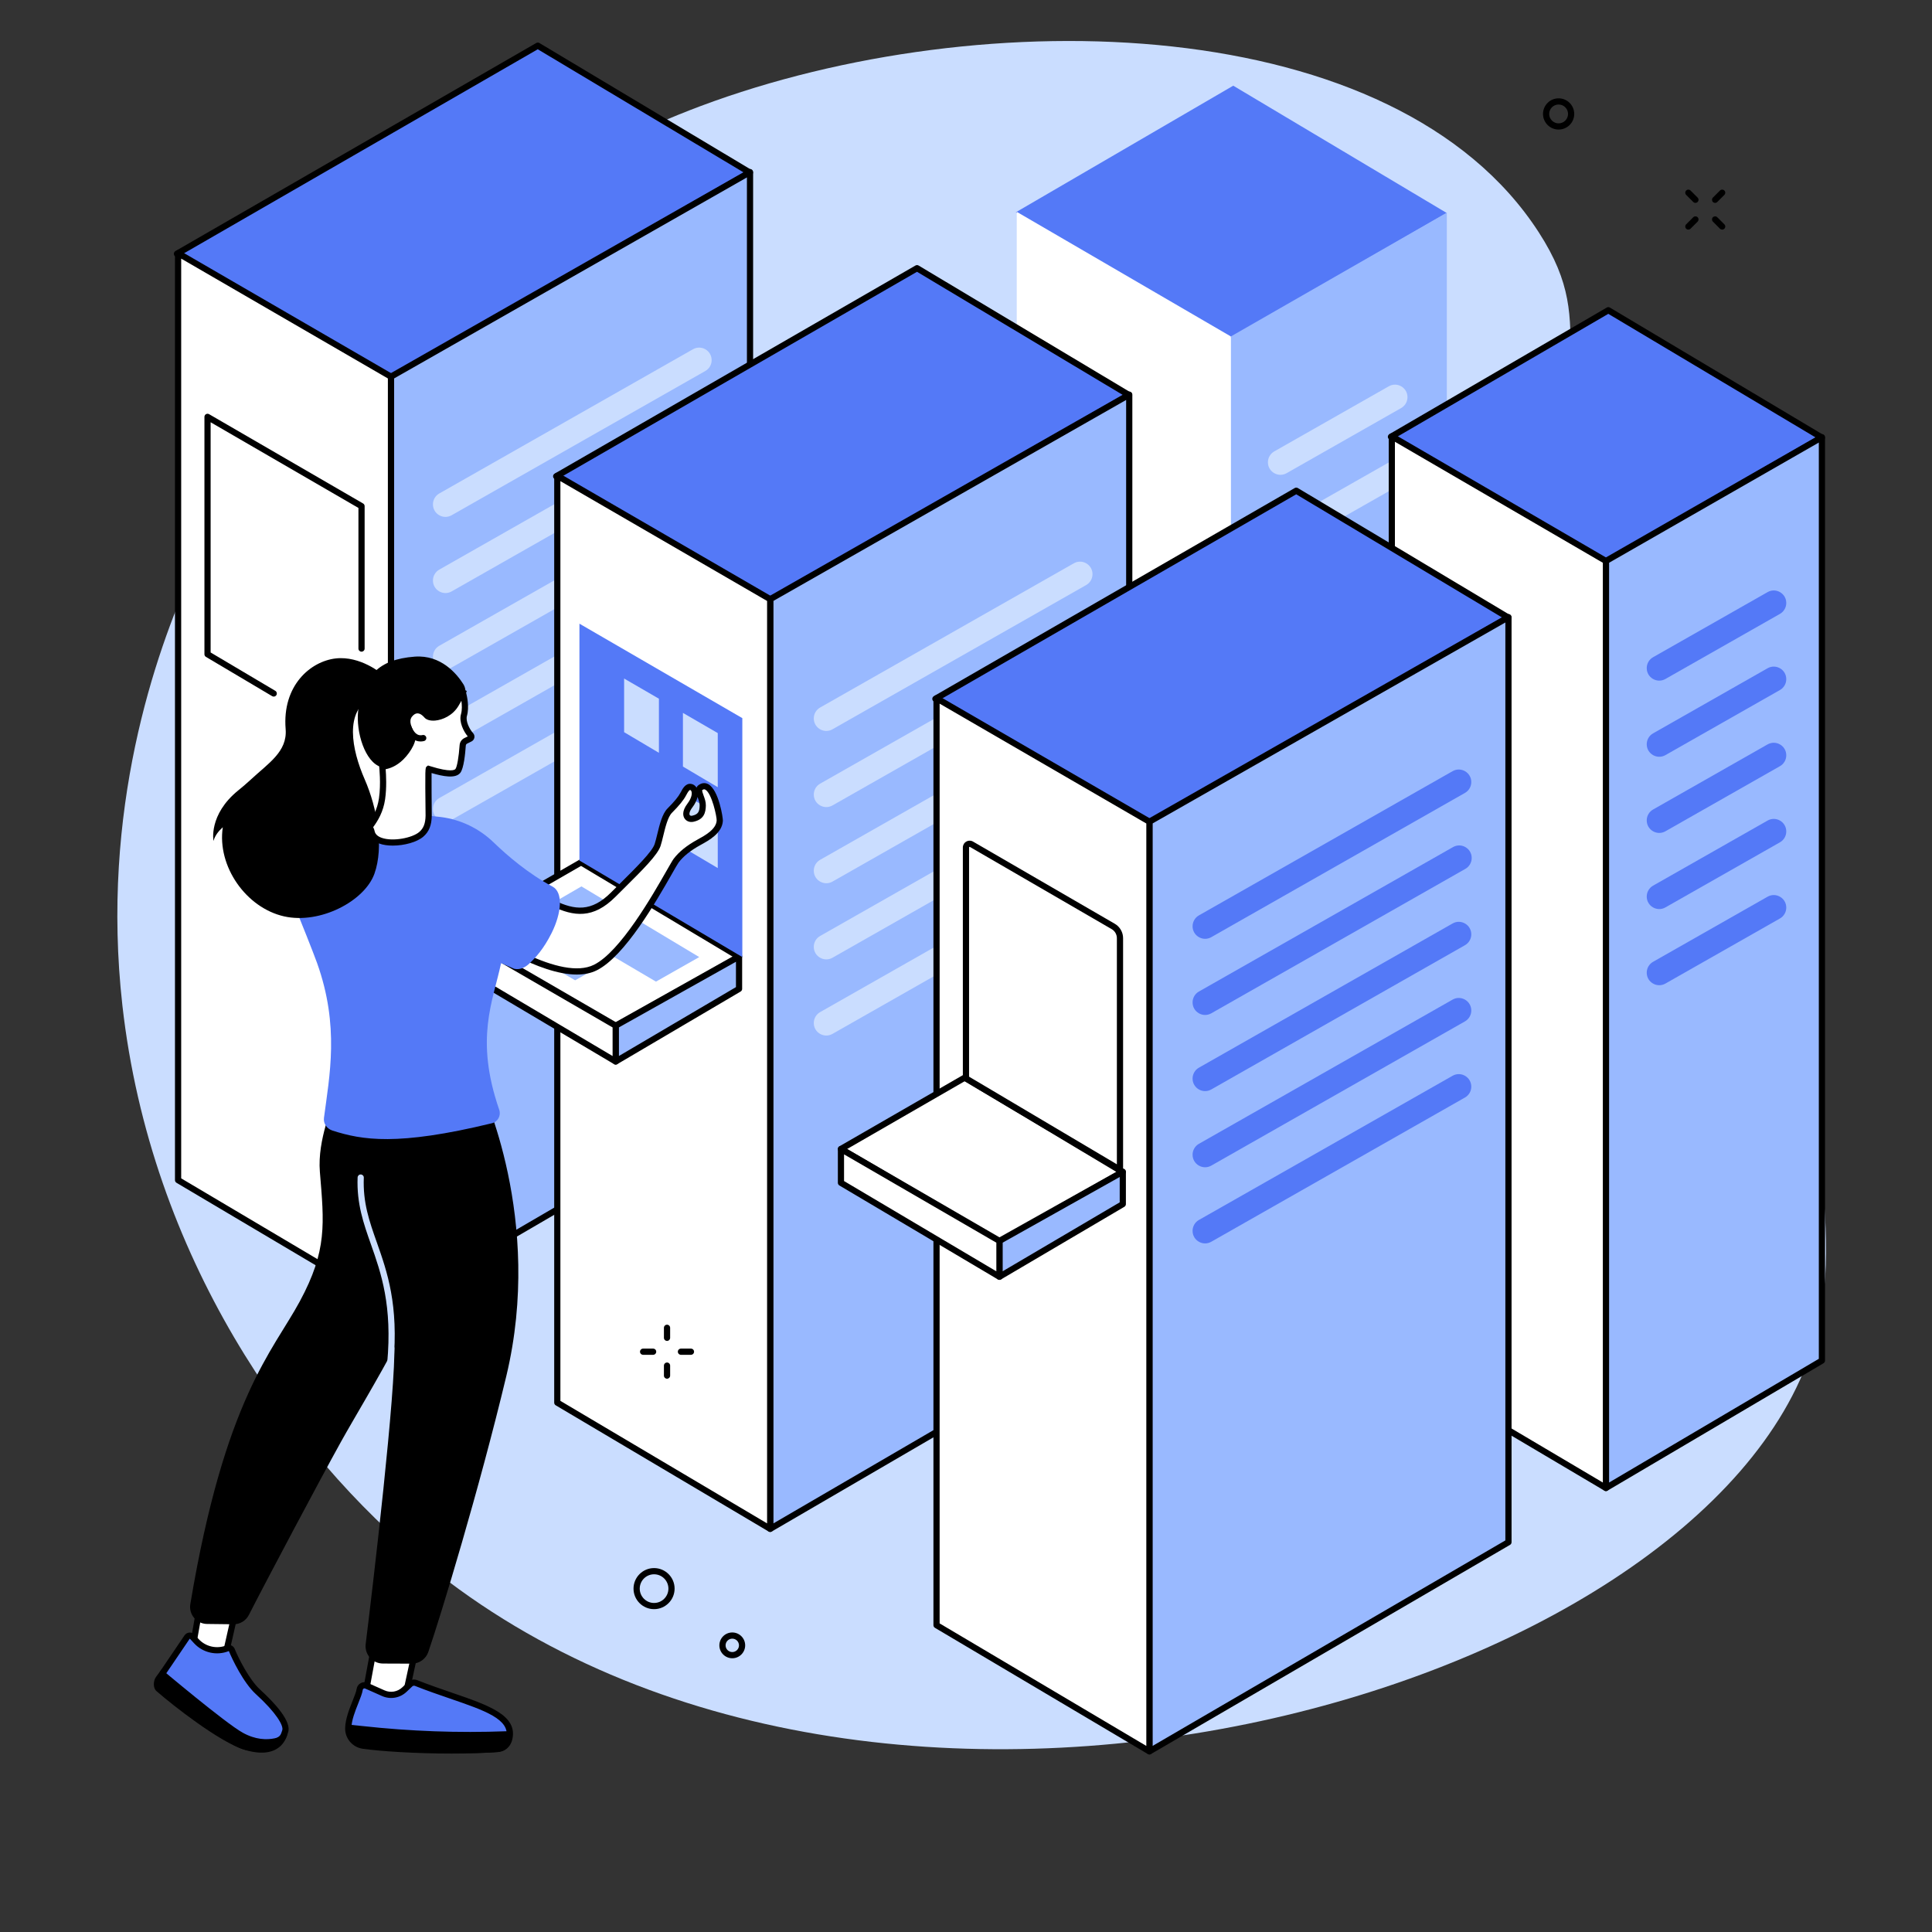 <svg xmlns="http://www.w3.org/2000/svg" xmlns:xlink="http://www.w3.org/1999/xlink" width="512" zoomAndPan="magnify" viewBox="0 0 384 384" height="512" preserveAspectRatio="xMidYMid meet"><rect x="0" y="0" width="384" height="384" fill="#333333" stroke="none"/><defs></defs><g id="121435046d"><path style=" stroke:none;fill-rule:nonzero;fill:#caddff;fill-opacity:1;" d="M 38.184 113.613 C 30.836 129.895 19.957 161.074 24.328 199.855 C 29.938 249.609 57.711 288.832 84.727 310.875 C 174.371 384.016 338.48 336.766 360.211 267.867 C 364.156 255.367 363.047 243.312 361.684 228.477 C 357.344 181.297 334.492 167.273 319.125 117.176 C 305.141 71.586 318.93 66.457 305.852 46.191 C 277.48 2.223 195.59 0.008 139.242 21.086 C 117.598 29.184 65.078 54.02 38.184 113.613 "></path><path style=" stroke:none;fill-rule:nonzero;fill:#5479f7;fill-opacity:1;" d="M 149.043 34.297 L 77.699 75.133 L 35.168 50.445 L 106.895 9.078 L 149.043 34.297 "></path><path style=" stroke:none;fill-rule:nonzero;fill:#000000;fill-opacity:1;" d="M 36.398 50.445 L 77.699 74.422 L 147.828 34.285 L 106.887 9.793 Z M 77.699 75.746 C 77.59 75.746 77.484 75.719 77.387 75.664 L 34.859 50.977 C 34.668 50.867 34.551 50.664 34.555 50.441 C 34.555 50.223 34.672 50.02 34.859 49.91 L 106.586 8.543 C 106.777 8.43 107.02 8.434 107.211 8.551 L 149.363 33.77 C 149.551 33.879 149.664 34.086 149.664 34.301 C 149.66 34.523 149.543 34.723 149.352 34.832 L 78.004 75.664 C 77.91 75.719 77.805 75.746 77.699 75.746 "></path><path style=" stroke:none;fill-rule:nonzero;fill:#99b9ff;fill-opacity:1;" d="M 77.707 259.637 L 77.707 74.863 L 149.07 34.207 L 149.07 218.066 L 77.707 259.637 "></path><path style=" stroke:none;fill-rule:nonzero;fill:#000000;fill-opacity:1;" d="M 78.324 75.223 L 78.324 258.57 L 148.457 217.711 L 148.457 35.266 Z M 77.707 260.258 C 77.602 260.258 77.496 260.227 77.402 260.172 C 77.211 260.062 77.094 259.859 77.094 259.641 L 77.094 74.863 C 77.094 74.645 77.211 74.438 77.402 74.328 L 148.766 33.672 C 148.957 33.562 149.191 33.562 149.383 33.672 C 149.57 33.785 149.688 33.988 149.688 34.207 L 149.688 218.066 C 149.688 218.285 149.57 218.488 149.383 218.598 L 78.02 260.172 C 77.922 260.227 77.816 260.258 77.707 260.258 "></path><path style=" stroke:none;fill-rule:nonzero;fill:#ffffff;fill-opacity:1;" d="M 77.707 259.637 L 77.707 74.863 L 35.395 50.328 L 35.395 234.559 L 77.707 259.637 "></path><path style=" stroke:none;fill-rule:nonzero;fill:#000000;fill-opacity:1;" d="M 36.012 234.207 L 77.094 258.559 L 77.094 75.219 L 36.012 51.402 Z M 77.707 260.258 C 77.598 260.258 77.492 260.227 77.395 260.168 L 35.082 235.09 C 34.895 234.977 34.777 234.777 34.777 234.559 L 34.777 50.332 C 34.777 50.113 34.898 49.91 35.086 49.801 C 35.277 49.688 35.512 49.688 35.703 49.801 L 78.016 74.332 C 78.207 74.441 78.324 74.648 78.324 74.867 L 78.324 259.641 C 78.324 259.863 78.203 260.066 78.012 260.176 C 77.918 260.23 77.812 260.258 77.707 260.258 "></path><path style=" stroke:none;fill-rule:nonzero;fill:#000000;fill-opacity:1;" d="M 54.41 138.453 C 54.301 138.453 54.195 138.422 54.094 138.367 L 40.934 130.562 C 40.746 130.453 40.633 130.25 40.633 130.035 L 40.633 82.855 C 40.633 82.637 40.75 82.43 40.941 82.32 C 41.129 82.211 41.367 82.211 41.555 82.32 L 72.168 100.07 C 72.359 100.18 72.473 100.383 72.473 100.602 L 72.473 128.914 C 72.473 129.25 72.199 129.527 71.859 129.527 C 71.52 129.527 71.242 129.25 71.242 128.914 L 71.242 100.957 L 41.863 83.926 L 41.863 129.684 L 54.723 137.309 C 55.016 137.48 55.113 137.859 54.938 138.148 C 54.824 138.344 54.617 138.453 54.41 138.453 "></path><path style=" stroke:none;fill-rule:nonzero;fill:#caddff;fill-opacity:1;" d="M 140.188 73.738 L 89.766 102.41 C 88.109 103.355 86.051 102.156 86.051 100.25 L 86.051 100.242 C 86.051 99.348 86.531 98.523 87.309 98.082 L 137.73 69.418 C 139.391 68.473 141.449 69.676 141.445 71.586 C 141.445 72.477 140.965 73.301 140.188 73.738 "></path><path style=" stroke:none;fill-rule:nonzero;fill:#caddff;fill-opacity:1;" d="M 140.188 104.012 L 89.766 132.68 C 88.109 133.621 86.051 132.426 86.051 130.52 L 86.051 130.512 C 86.051 129.621 86.531 128.793 87.309 128.352 L 137.73 99.688 C 139.391 98.746 141.449 99.945 141.445 101.855 C 141.445 102.746 140.965 103.57 140.188 104.012 "></path><path style=" stroke:none;fill-rule:nonzero;fill:#caddff;fill-opacity:1;" d="M 140.188 119.145 L 89.766 147.816 C 88.109 148.758 86.051 147.562 86.051 145.656 L 86.051 145.648 C 86.051 144.754 86.531 143.93 87.309 143.488 L 137.73 114.824 C 139.391 113.879 141.453 115.082 141.445 116.988 C 141.445 117.879 140.965 118.703 140.188 119.145 "></path><path style=" stroke:none;fill-rule:nonzero;fill:#caddff;fill-opacity:1;" d="M 140.188 134.281 L 89.766 162.949 C 88.109 163.895 86.051 162.695 86.051 160.789 L 86.051 160.781 C 86.051 159.891 86.531 159.062 87.309 158.621 L 137.73 129.957 C 139.391 129.016 141.453 130.215 141.445 132.125 C 141.445 133.02 140.965 133.84 140.188 134.281 "></path><path style=" stroke:none;fill-rule:nonzero;fill:#caddff;fill-opacity:1;" d="M 137.812 84.508 L 87.309 113.215 C 86.531 113.66 86.051 114.484 86.051 115.379 L 86.051 115.383 C 86.051 117.289 88.109 118.488 89.766 117.547 L 140.27 88.832 C 141.047 88.391 141.527 87.566 141.527 86.672 L 141.527 86.668 C 141.527 84.762 139.469 83.562 137.812 84.508 "></path><path style=" stroke:none;fill-rule:nonzero;fill:#5479f7;fill-opacity:1;" d="M 287.551 42.336 L 244.633 67.078 L 201.91 42.191 L 245.117 17.031 L 287.551 42.336 "></path><path style=" stroke:none;fill-rule:nonzero;fill:#99b9ff;fill-opacity:1;" d="M 244.641 251.113 L 244.641 66.871 L 287.57 42.266 L 287.57 225.797 L 244.641 251.113 "></path><path style=" stroke:none;fill-rule:nonzero;fill:#ffffff;fill-opacity:1;" d="M 244.641 251.113 L 244.641 66.871 L 202.086 42.102 L 202.086 225.918 L 244.641 251.113 "></path><path style=" stroke:none;fill-rule:nonzero;fill:#caddff;fill-opacity:1;" d="M 252.008 91.883 C 252.008 93.789 254.066 94.988 255.727 94.047 L 278.492 81.102 C 279.266 80.664 279.746 79.84 279.75 78.945 C 279.75 77.039 277.691 75.836 276.031 76.781 L 253.27 89.719 C 252.492 90.164 252.008 90.988 252.008 91.883 "></path><path style=" stroke:none;fill-rule:nonzero;fill:#caddff;fill-opacity:1;" d="M 252.012 107.02 C 252.012 108.926 254.07 110.121 255.727 109.18 L 278.492 96.238 C 279.266 95.797 279.746 94.973 279.75 94.082 C 279.754 92.172 277.691 90.973 276.035 91.914 L 253.27 104.855 C 252.492 105.297 252.012 106.121 252.012 107.02 "></path><path style=" stroke:none;fill-rule:nonzero;fill:#5479f7;fill-opacity:1;" d="M 224.418 78.523 L 153.07 119.359 L 110.543 94.672 L 182.266 53.305 L 224.418 78.523 "></path><path style=" stroke:none;fill-rule:nonzero;fill:#000000;fill-opacity:1;" d="M 111.77 94.672 L 153.074 118.648 L 223.199 78.516 L 182.262 54.02 Z M 153.07 119.977 C 152.965 119.977 152.855 119.949 152.762 119.891 L 110.23 95.203 C 110.043 95.094 109.926 94.891 109.926 94.672 C 109.926 94.453 110.043 94.25 110.234 94.141 L 181.957 52.773 C 182.148 52.66 182.391 52.66 182.582 52.777 L 224.734 78 C 224.922 78.109 225.035 78.312 225.035 78.531 C 225.031 78.75 224.914 78.953 224.727 79.059 L 153.375 119.895 C 153.281 119.949 153.176 119.977 153.07 119.977 "></path><path style=" stroke:none;fill-rule:nonzero;fill:#99b9ff;fill-opacity:1;" d="M 153.082 303.867 L 153.082 119.094 L 224.445 78.438 L 224.445 262.293 L 153.082 303.867 "></path><path style=" stroke:none;fill-rule:nonzero;fill:#000000;fill-opacity:1;" d="M 153.699 119.449 L 153.699 302.797 L 223.828 261.941 L 223.828 79.496 Z M 153.082 304.484 C 152.977 304.484 152.867 304.457 152.773 304.402 C 152.582 304.293 152.465 304.09 152.465 303.867 L 152.465 119.094 C 152.465 118.871 152.586 118.668 152.777 118.559 L 224.141 77.898 C 224.332 77.793 224.562 77.793 224.754 77.902 C 224.941 78.016 225.062 78.215 225.062 78.434 L 225.062 262.293 C 225.062 262.512 224.941 262.719 224.754 262.828 L 153.391 304.402 C 153.293 304.457 153.188 304.484 153.082 304.484 "></path><path style=" stroke:none;fill-rule:nonzero;fill:#ffffff;fill-opacity:1;" d="M 153.082 303.867 L 153.082 119.09 L 110.77 94.559 L 110.77 278.785 L 153.082 303.867 "></path><path style=" stroke:none;fill-rule:nonzero;fill:#000000;fill-opacity:1;" d="M 111.383 278.434 L 152.465 302.785 L 152.465 119.445 L 111.383 95.629 Z M 153.082 304.484 C 152.973 304.484 152.863 304.453 152.766 304.398 L 110.453 279.316 C 110.266 279.207 110.152 279.004 110.152 278.785 L 110.152 94.559 C 110.152 94.34 110.27 94.133 110.461 94.027 C 110.652 93.914 110.887 93.914 111.078 94.027 L 153.391 118.559 C 153.582 118.668 153.699 118.875 153.699 119.094 L 153.699 303.867 C 153.699 304.09 153.578 304.293 153.387 304.402 C 153.293 304.457 153.188 304.484 153.082 304.484 "></path><path style=" stroke:none;fill-rule:nonzero;fill:#ffffff;fill-opacity:1;" d="M 146.871 190.172 L 122.363 204.055 L 90.703 185.676 L 115.492 171.395 L 146.871 190.172 "></path><path style=" stroke:none;fill-rule:nonzero;fill:#000000;fill-opacity:1;" d="M 91.934 185.68 L 122.367 203.344 L 145.648 190.156 L 115.488 172.109 Z M 122.363 204.672 C 122.258 204.672 122.152 204.645 122.055 204.586 L 90.395 186.211 C 90.203 186.098 90.086 185.895 90.09 185.676 C 90.09 185.457 90.207 185.254 90.395 185.145 L 115.184 170.863 C 115.379 170.75 115.617 170.754 115.809 170.867 L 147.191 189.645 C 147.379 189.754 147.492 189.957 147.488 190.176 C 147.488 190.398 147.367 190.598 147.176 190.707 L 122.668 204.59 C 122.574 204.645 122.469 204.672 122.363 204.672 "></path><path style=" stroke:none;fill-rule:nonzero;fill:#99b9ff;fill-opacity:1;" d="M 122.371 210.98 L 122.371 203.855 L 146.891 190.105 L 146.891 196.547 L 122.371 210.98 "></path><path style=" stroke:none;fill-rule:nonzero;fill:#000000;fill-opacity:1;" d="M 122.988 204.219 L 122.988 209.902 L 146.277 196.195 L 146.277 191.156 Z M 122.371 211.594 C 122.266 211.594 122.16 211.57 122.066 211.516 C 121.875 211.406 121.758 211.199 121.758 210.98 L 121.758 203.855 C 121.758 203.633 121.875 203.43 122.07 203.32 L 146.59 189.566 C 146.781 189.461 147.016 189.461 147.203 189.574 C 147.391 189.684 147.508 189.887 147.508 190.105 L 147.508 196.547 C 147.508 196.766 147.391 196.965 147.203 197.078 L 122.684 211.512 C 122.59 211.566 122.48 211.594 122.371 211.594 "></path><path style=" stroke:none;fill-rule:nonzero;fill:#ffffff;fill-opacity:1;" d="M 122.371 210.98 L 122.371 203.855 L 90.871 185.594 L 90.871 192.309 L 122.371 210.98 "></path><path style=" stroke:none;fill-rule:nonzero;fill:#000000;fill-opacity:1;" d="M 91.488 191.957 L 121.758 209.898 L 121.758 204.211 L 91.488 186.664 Z M 122.371 211.594 C 122.262 211.594 122.156 211.566 122.059 211.512 L 90.559 192.84 C 90.371 192.73 90.258 192.527 90.258 192.309 L 90.258 185.594 C 90.258 185.375 90.375 185.168 90.566 185.059 C 90.758 184.949 90.992 184.949 91.184 185.059 L 122.68 203.324 C 122.871 203.434 122.988 203.637 122.988 203.855 L 122.988 210.98 C 122.988 211.203 122.871 211.406 122.676 211.516 C 122.582 211.57 122.477 211.594 122.371 211.594 "></path><path style=" stroke:none;fill-rule:nonzero;fill:#99b9ff;fill-opacity:1;" d="M 120.082 191.574 L 114.312 194.844 L 106.855 190.516 L 112.691 187.152 L 120.082 191.574 "></path><path style=" stroke:none;fill-rule:nonzero;fill:#99b9ff;fill-opacity:1;" d="M 138.977 190.227 L 130.379 195.105 L 106.824 181.25 L 115.562 176.18 L 138.977 190.227 "></path><path style=" stroke:none;fill-rule:nonzero;fill:#5479f7;fill-opacity:1;" d="M 147.543 190.223 L 147.543 142.734 L 115.168 123.961 L 115.168 171.035 L 147.543 190.223 "></path><path style=" stroke:none;fill-rule:nonzero;fill:#caddff;fill-opacity:1;" d="M 142.66 156.461 L 142.66 145.707 L 135.738 141.695 L 135.738 152.359 L 142.66 156.461 "></path><path style=" stroke:none;fill-rule:nonzero;fill:#caddff;fill-opacity:1;" d="M 130.965 149.629 L 130.965 138.875 L 124.047 134.863 L 124.047 145.527 L 130.965 149.629 "></path><path style=" stroke:none;fill-rule:nonzero;fill:#caddff;fill-opacity:1;" d="M 142.66 172.535 L 142.66 161.781 L 135.738 157.77 L 135.738 168.434 L 142.66 172.535 "></path><path style=" stroke:none;fill-rule:nonzero;fill:#caddff;fill-opacity:1;" d="M 215.887 116.281 L 165.465 144.953 C 163.805 145.895 161.746 144.699 161.746 142.789 L 161.746 142.785 C 161.746 141.891 162.227 141.066 163.008 140.625 L 213.43 111.961 C 215.09 111.016 217.148 112.215 217.145 114.125 C 217.145 115.02 216.664 115.84 215.887 116.281 "></path><path style=" stroke:none;fill-rule:nonzero;fill:#caddff;fill-opacity:1;" d="M 215.887 146.551 L 165.465 175.223 C 163.805 176.164 161.746 174.969 161.746 173.062 L 161.746 173.055 C 161.746 172.16 162.227 171.336 163.008 170.895 L 213.43 142.23 C 215.09 141.289 217.148 142.488 217.145 144.395 C 217.145 145.289 216.664 146.113 215.887 146.551 "></path><path style=" stroke:none;fill-rule:nonzero;fill:#caddff;fill-opacity:1;" d="M 215.887 161.688 L 165.465 190.359 C 163.805 191.301 161.746 190.102 161.746 188.195 L 161.746 188.191 C 161.746 187.297 162.227 186.473 163.008 186.031 L 213.43 157.367 C 215.09 156.422 217.148 157.625 217.145 159.535 C 217.145 160.426 216.664 161.25 215.887 161.688 "></path><path style=" stroke:none;fill-rule:nonzero;fill:#caddff;fill-opacity:1;" d="M 215.887 176.824 L 165.465 205.492 C 163.805 206.438 161.746 205.238 161.746 203.332 L 161.746 203.328 C 161.746 202.434 162.227 201.605 163.008 201.164 L 213.43 172.5 C 215.09 171.559 217.148 172.758 217.145 174.668 C 217.145 175.559 216.664 176.383 215.887 176.824 "></path><path style=" stroke:none;fill-rule:nonzero;fill:#caddff;fill-opacity:1;" d="M 213.512 127.051 L 163.008 155.758 C 162.227 156.199 161.746 157.027 161.746 157.918 L 161.746 157.926 C 161.746 159.832 163.805 161.031 165.465 160.086 L 215.969 131.375 C 216.746 130.934 217.227 130.105 217.227 129.215 L 217.227 129.211 C 217.227 127.305 215.168 126.105 213.512 127.051 "></path><path style=" stroke:none;fill-rule:nonzero;fill:#5479f7;fill-opacity:1;" d="M 362.102 86.965 L 319.184 111.711 L 276.461 86.82 L 319.668 61.66 L 362.102 86.965 "></path><path style=" stroke:none;fill-rule:nonzero;fill:#000000;fill-opacity:1;" d="M 277.684 86.82 L 319.188 111 L 360.883 86.957 L 319.664 62.379 Z M 319.184 112.328 C 319.078 112.328 318.969 112.297 318.875 112.242 L 276.148 87.352 C 275.961 87.242 275.844 87.039 275.844 86.82 C 275.844 86.602 275.961 86.398 276.148 86.289 L 319.359 61.129 C 319.551 61.016 319.793 61.02 319.984 61.137 L 362.414 86.438 C 362.602 86.551 362.719 86.754 362.715 86.969 C 362.715 87.188 362.598 87.391 362.41 87.5 L 319.492 112.242 C 319.395 112.297 319.289 112.328 319.184 112.328 "></path><path style=" stroke:none;fill-rule:nonzero;fill:#99b9ff;fill-opacity:1;" d="M 319.191 295.746 L 319.191 111.5 L 362.125 86.895 L 362.125 270.426 L 319.191 295.746 "></path><path style=" stroke:none;fill-rule:nonzero;fill:#000000;fill-opacity:1;" d="M 319.809 111.859 L 319.809 294.668 L 361.504 270.074 L 361.504 87.961 Z M 319.191 296.363 C 319.086 296.363 318.984 296.336 318.887 296.281 C 318.695 296.172 318.578 295.965 318.578 295.746 L 318.578 111.504 C 318.578 111.281 318.695 111.078 318.883 110.969 L 361.812 86.363 C 362.004 86.254 362.238 86.254 362.43 86.363 C 362.621 86.477 362.738 86.676 362.738 86.895 L 362.738 270.43 C 362.738 270.645 362.621 270.848 362.434 270.957 L 319.504 296.277 C 319.41 296.332 319.301 296.363 319.191 296.363 "></path><path style=" stroke:none;fill-rule:nonzero;fill:#ffffff;fill-opacity:1;" d="M 319.191 295.746 L 319.191 111.504 L 276.637 86.734 L 276.637 270.551 L 319.191 295.746 "></path><path style=" stroke:none;fill-rule:nonzero;fill:#000000;fill-opacity:1;" d="M 277.25 270.199 L 318.578 294.664 L 318.578 111.855 L 277.25 87.805 Z M 319.191 296.363 C 319.086 296.363 318.973 296.332 318.879 296.277 L 276.324 271.082 C 276.133 270.969 276.02 270.766 276.02 270.551 L 276.02 86.734 C 276.02 86.512 276.137 86.309 276.328 86.199 C 276.52 86.09 276.754 86.09 276.945 86.203 L 319.5 110.973 C 319.691 111.082 319.809 111.285 319.809 111.504 L 319.809 295.746 C 319.809 295.965 319.688 296.172 319.496 296.281 C 319.402 296.336 319.297 296.363 319.191 296.363 "></path><path style=" stroke:none;fill-rule:nonzero;fill:#5479f7;fill-opacity:1;" d="M 327.301 132.785 L 327.301 132.789 C 327.301 134.695 329.355 135.895 331.016 134.953 L 353.781 122.012 C 354.559 121.566 355.035 120.746 355.035 119.855 C 355.039 117.945 352.98 116.742 351.32 117.688 L 328.559 130.629 C 327.781 131.07 327.301 131.895 327.301 132.785 "></path><path style=" stroke:none;fill-rule:nonzero;fill:#5479f7;fill-opacity:1;" d="M 327.301 147.926 C 327.301 149.832 329.355 151.027 331.016 150.086 L 353.781 137.145 C 354.559 136.703 355.035 135.879 355.035 134.988 C 355.039 133.078 352.98 131.879 351.32 132.82 L 328.559 145.762 C 327.781 146.203 327.301 147.027 327.301 147.926 "></path><path style=" stroke:none;fill-rule:nonzero;fill:#5479f7;fill-opacity:1;" d="M 327.301 163.059 L 327.301 163.062 C 327.301 164.965 329.355 166.168 331.016 165.223 L 353.781 152.281 C 354.559 151.84 355.035 151.016 355.035 150.125 C 355.039 148.215 352.98 147.016 351.32 147.957 L 328.559 160.898 C 327.781 161.34 327.301 162.164 327.301 163.059 "></path><path style=" stroke:none;fill-rule:nonzero;fill:#5479f7;fill-opacity:1;" d="M 327.301 178.195 C 327.301 180.102 329.355 181.301 331.016 180.355 L 353.781 167.414 C 354.559 166.973 355.035 166.152 355.035 165.258 C 355.039 163.352 352.98 162.148 351.32 163.094 L 328.559 176.031 C 327.781 176.477 327.301 177.301 327.301 178.195 "></path><path style=" stroke:none;fill-rule:nonzero;fill:#5479f7;fill-opacity:1;" d="M 327.301 193.328 L 327.301 193.332 C 327.301 195.238 329.355 196.434 331.016 195.492 L 353.781 182.551 C 354.559 182.109 355.035 181.285 355.035 180.395 C 355.039 178.484 352.98 177.285 351.32 178.227 L 328.559 191.168 C 327.781 191.609 327.301 192.434 327.301 193.328 "></path><path style=" stroke:none;fill-rule:nonzero;fill:#5479f7;fill-opacity:1;" d="M 299.793 122.754 L 228.445 163.586 L 185.914 138.898 L 257.641 97.531 L 299.793 122.754 "></path><path style=" stroke:none;fill-rule:nonzero;fill:#000000;fill-opacity:1;" d="M 187.145 138.898 L 228.445 162.875 L 298.574 122.742 L 257.633 98.246 Z M 228.441 164.203 C 228.34 164.203 228.23 164.176 228.137 164.117 L 185.605 139.434 C 185.418 139.324 185.297 139.117 185.301 138.898 C 185.301 138.68 185.418 138.477 185.605 138.367 L 257.332 97 C 257.527 96.887 257.766 96.891 257.957 97.004 L 300.109 122.223 C 300.297 122.336 300.41 122.539 300.406 122.758 C 300.406 122.977 300.289 123.18 300.098 123.285 L 228.75 164.121 C 228.656 164.176 228.551 164.203 228.441 164.203 "></path><path style=" stroke:none;fill-rule:nonzero;fill:#99b9ff;fill-opacity:1;" d="M 228.453 348.094 L 228.453 163.316 L 299.816 122.664 L 299.816 306.523 L 228.453 348.094 "></path><path style=" stroke:none;fill-rule:nonzero;fill:#000000;fill-opacity:1;" d="M 229.07 163.676 L 229.07 347.023 L 299.203 306.168 L 299.203 123.723 Z M 228.457 348.711 C 228.348 348.711 228.242 348.684 228.148 348.629 C 227.957 348.52 227.836 348.316 227.836 348.094 L 227.836 163.32 C 227.836 163.098 227.957 162.895 228.148 162.785 L 299.516 122.129 C 299.703 122.02 299.938 122.02 300.129 122.129 C 300.316 122.242 300.434 122.441 300.434 122.664 L 300.434 306.52 C 300.434 306.742 300.316 306.945 300.129 307.055 L 228.762 348.629 C 228.672 348.684 228.562 348.711 228.457 348.711 "></path><path style=" stroke:none;fill-rule:nonzero;fill:#ffffff;fill-opacity:1;" d="M 228.453 348.094 L 228.453 163.32 L 186.141 138.785 L 186.141 323.016 L 228.453 348.094 "></path><path style=" stroke:none;fill-rule:nonzero;fill:#000000;fill-opacity:1;" d="M 186.758 322.664 L 227.84 347.016 L 227.84 163.676 L 186.758 139.855 Z M 228.453 348.711 C 228.348 348.711 228.238 348.68 228.141 348.625 L 185.828 323.543 C 185.641 323.434 185.527 323.234 185.527 323.016 L 185.527 138.785 C 185.527 138.566 185.645 138.363 185.836 138.254 C 186.023 138.141 186.262 138.141 186.453 138.254 L 228.766 162.785 C 228.953 162.895 229.07 163.102 229.07 163.32 L 229.07 348.094 C 229.07 348.316 228.953 348.52 228.762 348.629 C 228.664 348.684 228.559 348.711 228.453 348.711 "></path><path style=" stroke:none;fill-rule:nonzero;fill:#ffffff;fill-opacity:1;" d="M 223.145 232.953 L 198.637 246.84 L 167.148 228.371 L 191.766 214.18 L 223.145 232.953 "></path><path style=" stroke:none;fill-rule:nonzero;fill:#000000;fill-opacity:1;" d="M 168.371 228.375 L 198.645 246.125 L 221.922 232.941 L 191.758 214.891 Z M 198.637 247.453 C 198.531 247.453 198.422 247.426 198.328 247.367 L 166.836 228.902 C 166.648 228.789 166.531 228.586 166.535 228.367 C 166.535 228.148 166.652 227.945 166.84 227.836 L 191.457 213.645 C 191.648 213.535 191.891 213.535 192.082 213.648 L 223.461 232.426 C 223.652 232.539 223.766 232.742 223.762 232.961 C 223.758 233.18 223.641 233.383 223.449 233.488 L 198.941 247.371 C 198.848 247.426 198.742 247.453 198.637 247.453 "></path><path style=" stroke:none;fill-rule:nonzero;fill:#99b9ff;fill-opacity:1;" d="M 198.645 253.766 L 198.645 246.637 L 223.164 232.887 L 223.164 239.328 L 198.645 253.766 "></path><path style=" stroke:none;fill-rule:nonzero;fill:#000000;fill-opacity:1;" d="M 199.262 247 L 199.262 252.688 L 222.551 238.977 L 222.551 233.938 Z M 198.645 254.379 C 198.539 254.379 198.434 254.352 198.34 254.297 C 198.148 254.188 198.031 253.984 198.031 253.766 L 198.031 246.637 C 198.031 246.414 198.152 246.211 198.344 246.102 L 222.863 232.352 C 223.055 232.242 223.289 232.246 223.477 232.355 C 223.664 232.465 223.781 232.668 223.781 232.887 L 223.781 239.328 C 223.781 239.547 223.664 239.746 223.477 239.859 L 198.961 254.293 C 198.863 254.352 198.754 254.379 198.645 254.379 "></path><path style=" stroke:none;fill-rule:nonzero;fill:#ffffff;fill-opacity:1;" d="M 198.645 253.766 L 198.645 246.637 L 167.145 228.375 L 167.145 235.09 L 198.645 253.766 "></path><path style=" stroke:none;fill-rule:nonzero;fill:#000000;fill-opacity:1;" d="M 167.762 234.742 L 198.031 252.684 L 198.031 246.992 L 167.762 229.441 Z M 198.645 254.379 C 198.539 254.379 198.43 254.348 198.332 254.293 L 166.832 235.621 C 166.645 235.508 166.531 235.309 166.531 235.09 L 166.531 228.375 C 166.531 228.156 166.648 227.949 166.84 227.84 C 167.027 227.73 167.262 227.73 167.453 227.84 L 198.957 246.105 C 199.145 246.215 199.262 246.418 199.262 246.637 L 199.262 253.766 C 199.262 253.984 199.141 254.188 198.949 254.301 C 198.855 254.352 198.75 254.379 198.645 254.379 "></path><path style=" stroke:none;fill-rule:nonzero;fill:#ffffff;fill-opacity:1;" d="M 222.605 232.492 L 222.605 186.469 C 222.605 185.508 222.094 184.621 221.262 184.137 L 193.098 167.809 C 192.605 167.523 191.992 167.879 191.992 168.445 L 191.992 214.348 L 222.605 232.492 "></path><path style=" stroke:none;fill-rule:nonzero;fill:#000000;fill-opacity:1;" d="M 192.609 213.996 L 221.988 231.414 L 221.988 186.469 C 221.988 185.73 221.594 185.043 220.953 184.672 L 192.789 168.34 C 192.75 168.316 192.711 168.316 192.668 168.34 C 192.629 168.363 192.609 168.398 192.609 168.445 Z M 222.605 233.109 C 222.496 233.109 222.387 233.078 222.289 233.023 L 191.676 214.879 C 191.492 214.766 191.375 214.562 191.375 214.348 L 191.375 168.445 C 191.375 167.957 191.629 167.52 192.055 167.273 C 192.477 167.031 192.984 167.031 193.406 167.277 L 221.57 183.605 C 222.59 184.195 223.223 185.293 223.223 186.469 L 223.223 232.492 C 223.223 232.715 223.102 232.918 222.91 233.027 C 222.812 233.082 222.707 233.109 222.605 233.109 "></path><path style=" stroke:none;fill-rule:nonzero;fill:#5479f7;fill-opacity:1;" d="M 291.172 157.598 L 240.75 186.27 C 239.094 187.211 237.035 186.012 237.035 184.105 L 237.035 184.102 C 237.035 183.207 237.516 182.383 238.289 181.941 L 288.715 153.277 C 290.371 152.332 292.434 153.535 292.43 155.441 C 292.43 156.336 291.949 157.156 291.172 157.598 "></path><path style=" stroke:none;fill-rule:nonzero;fill:#5479f7;fill-opacity:1;" d="M 291.172 187.867 L 240.75 216.539 C 239.094 217.48 237.035 216.285 237.035 214.379 L 237.035 214.371 C 237.035 213.477 237.516 212.652 238.289 212.211 L 288.715 183.547 C 290.371 182.602 292.434 183.805 292.43 185.715 C 292.43 186.605 291.949 187.43 291.172 187.867 "></path><path style=" stroke:none;fill-rule:nonzero;fill:#5479f7;fill-opacity:1;" d="M 291.172 203.008 L 240.75 231.676 C 239.094 232.617 237.035 231.422 237.035 229.512 L 237.035 229.508 C 237.035 228.613 237.516 227.789 238.289 227.344 L 288.715 198.68 C 290.371 197.738 292.434 198.938 292.43 200.848 C 292.43 201.742 291.949 202.562 291.172 203.008 "></path><path style=" stroke:none;fill-rule:nonzero;fill:#5479f7;fill-opacity:1;" d="M 291.172 218.141 L 240.75 246.809 C 239.094 247.754 237.035 246.555 237.035 244.648 L 237.035 244.641 C 237.035 243.746 237.516 242.922 238.289 242.48 L 288.715 213.816 C 290.371 212.875 292.434 214.074 292.43 215.984 C 292.43 216.875 291.949 217.699 291.172 218.141 "></path><path style=" stroke:none;fill-rule:nonzero;fill:#5479f7;fill-opacity:1;" d="M 288.797 168.367 L 238.293 197.074 C 237.516 197.516 237.035 198.34 237.035 199.234 L 237.035 199.242 C 237.035 201.148 239.094 202.344 240.75 201.406 L 291.258 172.691 C 292.035 172.25 292.512 171.422 292.512 170.531 L 292.512 170.527 C 292.512 168.617 290.453 167.422 288.797 168.367 "></path><path style=" stroke:none;fill-rule:nonzero;fill:#000000;fill-opacity:1;" d="M 336.98 40.324 C 336.82 40.324 336.664 40.262 336.547 40.145 L 335.137 38.734 C 334.895 38.496 334.895 38.105 335.137 37.867 C 335.379 37.625 335.766 37.625 336.008 37.867 L 337.414 39.273 C 337.656 39.516 337.656 39.902 337.414 40.145 C 337.293 40.262 337.137 40.324 336.98 40.324 "></path><path style=" stroke:none;fill-rule:nonzero;fill:#000000;fill-opacity:1;" d="M 342.297 45.637 C 342.141 45.637 341.984 45.578 341.859 45.457 L 340.453 44.051 C 340.215 43.809 340.215 43.422 340.453 43.18 C 340.695 42.941 341.082 42.941 341.324 43.18 L 342.73 44.586 C 342.973 44.828 342.973 45.219 342.73 45.457 C 342.613 45.578 342.453 45.637 342.297 45.637 "></path><path style=" stroke:none;fill-rule:nonzero;fill:#000000;fill-opacity:1;" d="M 335.574 45.637 C 335.414 45.637 335.258 45.578 335.137 45.457 C 334.895 45.219 334.895 44.828 335.137 44.59 L 336.547 43.18 C 336.785 42.941 337.176 42.941 337.414 43.18 C 337.656 43.422 337.656 43.809 337.414 44.051 L 336.008 45.457 C 335.887 45.578 335.73 45.637 335.574 45.637 "></path><path style=" stroke:none;fill-rule:nonzero;fill:#000000;fill-opacity:1;" d="M 340.891 40.324 C 340.73 40.324 340.574 40.262 340.453 40.145 C 340.215 39.902 340.215 39.516 340.453 39.273 L 341.859 37.867 C 342.102 37.625 342.492 37.625 342.73 37.867 C 342.973 38.105 342.973 38.496 342.73 38.738 L 341.324 40.145 C 341.207 40.262 341.051 40.324 340.891 40.324 "></path><path style=" stroke:none;fill-rule:nonzero;fill:#000000;fill-opacity:1;" d="M 132.578 274.031 C 132.238 274.031 131.961 273.754 131.961 273.414 L 131.961 271.426 C 131.961 271.086 132.238 270.809 132.578 270.809 C 132.918 270.809 133.195 271.086 133.195 271.426 L 133.195 273.414 C 133.195 273.754 132.918 274.031 132.578 274.031 "></path><path style=" stroke:none;fill-rule:nonzero;fill:#000000;fill-opacity:1;" d="M 132.578 266.516 C 132.238 266.516 131.961 266.238 131.961 265.898 L 131.961 263.91 C 131.961 263.566 132.238 263.293 132.578 263.293 C 132.918 263.293 133.195 263.566 133.195 263.91 L 133.195 265.898 C 133.195 266.238 132.918 266.516 132.578 266.516 "></path><path style=" stroke:none;fill-rule:nonzero;fill:#000000;fill-opacity:1;" d="M 137.332 269.277 L 135.344 269.277 C 135.004 269.277 134.727 269.004 134.727 268.664 C 134.727 268.32 135.004 268.047 135.344 268.047 L 137.332 268.047 C 137.672 268.047 137.949 268.32 137.949 268.664 C 137.949 269.004 137.672 269.277 137.332 269.277 "></path><path style=" stroke:none;fill-rule:nonzero;fill:#000000;fill-opacity:1;" d="M 129.816 269.277 L 127.824 269.277 C 127.484 269.277 127.207 269.004 127.207 268.664 C 127.207 268.32 127.484 268.047 127.824 268.047 L 129.816 268.047 C 130.156 268.047 130.43 268.32 130.43 268.664 C 130.43 269.004 130.156 269.277 129.816 269.277 "></path><path style=" stroke:none;fill-rule:nonzero;fill:#000000;fill-opacity:1;" d="M 309.785 20.773 C 308.754 20.773 307.914 21.613 307.914 22.645 C 307.914 23.68 308.754 24.52 309.785 24.52 C 310.82 24.52 311.66 23.68 311.66 22.645 C 311.66 21.613 310.82 20.773 309.785 20.773 Z M 309.785 25.75 C 308.074 25.75 306.684 24.359 306.684 22.645 C 306.684 20.938 308.074 19.543 309.785 19.543 C 311.5 19.543 312.891 20.938 312.891 22.645 C 312.891 24.359 311.5 25.75 309.785 25.75 "></path><path style=" stroke:none;fill-rule:nonzero;fill:#000000;fill-opacity:1;" d="M 130 312.902 C 128.43 312.902 127.152 314.18 127.152 315.75 C 127.152 317.32 128.43 318.602 130 318.602 C 131.574 318.602 132.852 317.32 132.852 315.75 C 132.852 314.18 131.574 312.902 130 312.902 Z M 130 319.832 C 127.75 319.832 125.918 318 125.918 315.75 C 125.918 313.5 127.75 311.668 130 311.668 C 132.25 311.668 134.082 313.5 134.082 315.75 C 134.082 318 132.25 319.832 130 319.832 "></path><path style=" stroke:none;fill-rule:nonzero;fill:#000000;fill-opacity:1;" d="M 145.547 325.695 C 144.812 325.695 144.215 326.293 144.215 327.027 C 144.215 327.762 144.812 328.359 145.547 328.359 C 146.281 328.359 146.879 327.762 146.879 327.027 C 146.879 326.293 146.281 325.695 145.547 325.695 Z M 145.547 329.59 C 144.133 329.59 142.98 328.441 142.98 327.027 C 142.98 325.613 144.133 324.465 145.547 324.465 C 146.961 324.465 148.109 325.613 148.109 327.027 C 148.109 328.441 146.961 329.59 145.547 329.59 "></path><path style=" stroke:none;fill-rule:nonzero;fill:#ffffff;fill-opacity:1;" d="M 40.152 316.906 L 37.926 329.574 L 44.508 330.344 L 47.195 318.453 L 40.152 316.906 "></path><path style=" stroke:none;fill-rule:nonzero;fill:#000000;fill-opacity:1;" d="M 38.645 329.039 L 44.031 329.668 L 46.457 318.922 L 40.648 317.648 Z M 44.508 330.961 C 44.484 330.961 44.461 330.961 44.438 330.957 L 37.852 330.184 C 37.684 330.164 37.531 330.074 37.43 329.941 C 37.328 329.805 37.289 329.633 37.316 329.465 L 39.547 316.801 C 39.574 316.637 39.672 316.492 39.809 316.398 C 39.949 316.305 40.121 316.273 40.285 316.309 L 47.328 317.855 C 47.488 317.891 47.625 317.988 47.715 318.125 C 47.801 318.262 47.832 318.43 47.797 318.59 L 45.109 330.48 C 45.047 330.766 44.793 330.961 44.508 330.961 "></path><path style=" stroke:none;fill-rule:nonzero;fill:#5479f7;fill-opacity:1;" d="M 45.223 327.602 C 43.074 328.469 40.609 327.91 39.039 326.207 L 38.211 325.309 C 37.926 325 37.422 325.035 37.188 325.387 L 32.543 332.227 C 31.711 333.344 31.832 335.043 32.84 336.02 C 34.148 337.293 36.145 339.008 38.562 340.383 C 43.121 342.973 47.059 348.5 51.723 347.164 C 56.387 345.828 56.145 345.605 56.672 344.133 C 57.199 342.656 54.965 339.633 51.254 336.25 C 48.98 334.176 46.777 329.707 46.078 327.965 C 45.941 327.629 45.559 327.469 45.223 327.602 "></path><path style=" stroke:none;fill-rule:nonzero;fill:#000000;fill-opacity:1;" d="M 45.223 327.602 L 45.23 327.602 Z M 37.758 325.727 L 37.695 325.73 L 33.055 332.57 C 32.379 333.477 32.484 334.82 33.266 335.578 C 34.5 336.773 36.473 338.484 38.867 339.848 C 40.348 340.691 41.758 341.828 43.121 342.926 C 45.973 345.227 48.668 347.398 51.555 346.57 C 55.582 345.418 55.652 345.211 55.988 344.227 C 56.02 344.133 56.055 344.031 56.094 343.922 C 56.418 343.012 54.922 340.426 50.836 336.703 C 48.371 334.453 46.105 329.688 45.504 328.195 L 45.453 328.172 C 43.078 329.129 40.32 328.504 38.586 326.625 Z M 50.277 347.984 C 47.43 347.984 44.852 345.902 42.348 343.883 C 41.023 342.816 39.652 341.711 38.258 340.918 C 35.75 339.492 33.695 337.707 32.41 336.465 C 31.199 335.289 31.035 333.223 32.051 331.859 L 36.676 325.039 C 36.895 324.719 37.246 324.516 37.637 324.484 C 38.027 324.453 38.398 324.605 38.664 324.895 L 39.492 325.789 C 40.879 327.297 43.094 327.797 44.996 327.031 C 45.309 326.906 45.656 326.906 45.969 327.039 C 46.281 327.176 46.523 327.422 46.648 327.734 C 47.367 329.527 49.543 333.855 51.668 335.793 C 54.641 338.504 58.023 342.188 57.254 344.34 C 57.215 344.438 57.184 344.535 57.152 344.625 C 56.621 346.176 56.223 346.516 51.891 347.754 C 51.344 347.914 50.809 347.984 50.277 347.984 "></path><path style=" stroke:none;fill-rule:nonzero;fill:#000000;fill-opacity:1;" d="M 57.172 344.465 C 57.172 344.465 53.375 347.25 48.219 344.375 C 44.781 342.461 32.117 331.789 32.117 331.789 L 31.016 333.285 C 30.457 334.047 30.375 335.488 31.09 336.109 C 34.305 338.926 43.738 346.344 48.707 347.816 C 56.348 350.078 57.172 344.465 57.172 344.465 "></path><path style=" stroke:none;fill-rule:nonzero;fill:#ffffff;fill-opacity:1;" d="M 75.809 319.496 L 72.582 336.984 L 79.832 340.598 L 83.945 321.57 L 75.809 319.496 "></path><path style=" stroke:none;fill-rule:nonzero;fill:#000000;fill-opacity:1;" d="M 73.273 336.641 L 79.398 339.691 L 83.219 322.023 L 76.297 320.254 Z M 79.832 341.211 C 79.738 341.211 79.645 341.191 79.559 341.148 L 72.309 337.535 C 72.062 337.41 71.926 337.141 71.977 336.871 L 75.203 319.383 C 75.234 319.215 75.336 319.066 75.48 318.977 C 75.621 318.883 75.797 318.855 75.965 318.898 L 84.098 320.973 C 84.418 321.055 84.617 321.375 84.547 321.699 L 80.434 340.727 C 80.395 340.914 80.273 341.07 80.102 341.152 C 80.016 341.195 79.926 341.211 79.832 341.211 "></path><path style=" stroke:none;fill-rule:nonzero;fill:#5479f7;fill-opacity:1;" d="M 71.492 335.777 C 71.238 337.449 69.281 340.699 69.219 343.484 C 69.176 345.238 70.465 346.73 72.191 346.973 C 77.066 347.66 89.668 348.34 99.117 347.594 C 99.762 347.543 100.91 347.086 101.25 345.465 C 102.383 340.035 92.977 338.586 82.695 334.512 C 82.293 334.352 81.836 334.438 81.52 334.738 L 80.395 335.809 C 79.266 336.879 77.609 337.168 76.188 336.535 L 72.82 335.043 C 72.246 334.789 71.59 335.152 71.492 335.777 "></path><path style=" stroke:none;fill-rule:nonzero;fill:#000000;fill-opacity:1;" d="M 71.492 335.777 L 71.496 335.777 Z M 72.434 335.578 C 72.367 335.578 72.309 335.602 72.277 335.621 C 72.223 335.648 72.125 335.723 72.102 335.871 C 71.992 336.582 71.633 337.484 71.219 338.523 C 70.586 340.105 69.871 341.898 69.832 343.5 C 69.801 344.93 70.852 346.16 72.277 346.363 C 77.348 347.078 89.805 347.711 99.066 346.98 C 99.277 346.965 100.34 346.809 100.645 345.34 C 101.402 341.715 96.391 339.992 89.453 337.609 C 87.211 336.84 84.891 336.043 82.469 335.082 C 82.289 335.012 82.082 335.051 81.945 335.184 L 80.816 336.254 C 79.508 337.5 77.59 337.832 75.938 337.102 L 72.57 335.605 C 72.52 335.586 72.477 335.578 72.434 335.578 Z M 89.727 348.535 C 82.645 348.535 75.621 348.078 72.105 347.582 C 70.059 347.293 68.555 345.527 68.602 343.473 C 68.645 341.648 69.438 339.664 70.074 338.07 C 70.445 337.137 70.797 336.258 70.887 335.684 C 70.961 335.191 71.25 334.777 71.684 334.539 C 72.113 334.305 72.621 334.281 73.07 334.48 L 76.438 335.977 C 77.633 336.508 79.02 336.266 79.969 335.363 L 81.094 334.289 C 81.578 333.828 82.297 333.691 82.922 333.941 C 85.316 334.891 87.625 335.68 89.852 336.445 C 97.102 338.934 102.828 340.902 101.852 345.594 C 101.473 347.398 100.168 348.129 99.164 348.207 C 96.227 348.441 92.969 348.535 89.727 348.535 "></path><path style=" stroke:none;fill-rule:nonzero;fill:#000000;fill-opacity:1;" d="M 69.008 342.754 C 69.008 342.754 69 343.039 68.996 343.176 C 68.953 344.926 70.246 346.418 71.969 346.664 C 76.844 347.352 89.645 348.969 99.09 348.223 C 99.738 348.172 100.91 347.086 101.25 345.465 C 101.352 344.973 101.301 344.074 101.301 344.074 L 100.633 344.098 C 91.094 344.457 81.539 344.109 72.051 343.066 L 69.008 342.754 "></path><path style=" stroke:none;fill-rule:nonzero;fill:#000000;fill-opacity:1;" d="M 66.109 218.746 C 66.316 219.711 63.043 226.375 63.578 232.918 C 64.418 243.172 65.078 248.5 59.57 258.691 C 54.262 268.523 44.676 277.91 37.828 318.828 C 37.484 320.875 39.059 322.746 41.137 322.773 L 46.395 322.836 C 47.688 322.855 48.875 322.133 49.465 320.984 C 52.922 314.188 63.598 294.094 67.777 286.555 C 72.684 277.707 86.664 255.559 87.477 244.945 C 88.246 234.938 87.543 220.629 87.457 219.023 C 87.453 218.938 87.387 218.871 87.301 218.867 L 66.109 218.746 "></path><path style=" stroke:none;fill-rule:nonzero;fill:#000000;fill-opacity:1;" d="M 95.652 216.363 C 95.652 216.363 108.102 242.266 100.645 273.457 C 95.25 296.016 87.594 321.164 85.137 328.328 C 84.656 329.734 83.332 330.672 81.848 330.664 L 76.102 330.641 C 74.027 330.629 72.426 328.812 72.684 326.754 C 74.16 314.844 78.711 276.285 78.379 266.961 C 77.836 251.598 73.316 246.219 72.531 235.402 C 71.676 223.625 74.949 216.582 74.949 216.582 L 95.652 216.363 "></path><path style=" stroke:none;fill-rule:nonzero;fill:#caddff;fill-opacity:1;" d="M 77.566 271.648 C 77.547 271.648 77.527 271.648 77.508 271.645 C 77.168 271.613 76.922 271.312 76.953 270.977 C 78.016 259.484 75.738 253.031 73.734 247.344 C 72.262 243.176 70.875 239.242 71.078 234.027 C 71.094 233.688 71.375 233.414 71.719 233.434 C 72.059 233.449 72.324 233.734 72.309 234.074 C 72.113 239.051 73.402 242.707 74.895 246.934 C 76.945 252.742 79.266 259.328 78.18 271.09 C 78.148 271.41 77.879 271.648 77.566 271.648 "></path><path style=" stroke:none;fill-rule:nonzero;fill:#ffffff;fill-opacity:1;" d="M 100.738 171.66 C 103.445 174.59 107.082 178.16 109.93 179.523 C 114.172 181.555 117.719 181.984 121.895 177.812 C 126.066 173.637 130.078 169.867 130.703 167.953 C 131.328 166.039 131.805 162.434 133.109 161.121 C 134.418 159.812 135.324 158.754 135.832 157.781 C 136.336 156.816 136.707 156.344 137.25 156.41 C 138.188 156.527 138.625 158.121 137.133 160.09 C 135.68 162.008 136.727 162.938 137.684 162.738 C 139.41 162.367 139.652 161.344 139.676 160.082 C 139.707 158.652 138.391 157.137 139.215 156.539 C 141.66 154.758 143.109 162.23 143.059 163.105 C 142.945 165.164 140.676 166.457 138.945 167.406 C 137.219 168.352 135.539 169.539 134.395 171.055 C 133.25 172.574 125.062 188.949 118.348 192.301 C 110.598 196.172 94.613 184.609 90.766 182.219 C 87.348 180.09 98.605 169.359 100.738 171.66 "></path><path style=" stroke:none;fill-rule:nonzero;fill:#000000;fill-opacity:1;" d="M 138.641 158.402 C 138.492 159.062 138.148 159.77 137.625 160.461 C 137.016 161.262 136.957 161.789 137.086 161.996 C 137.18 162.141 137.387 162.168 137.555 162.133 C 138.812 161.867 139.035 161.281 139.062 160.07 C 139.07 159.582 138.875 159.039 138.68 158.516 C 138.668 158.477 138.652 158.441 138.641 158.402 Z M 99.891 171.953 C 99.703 171.953 99.469 172 99.195 172.086 C 96.348 173.004 91.086 178.098 90.754 180.785 C 90.684 181.363 90.898 181.574 91.094 181.695 C 91.512 181.953 92.074 182.324 92.75 182.77 C 97.871 186.125 111.477 195.043 118.07 191.75 C 123.316 189.133 129.723 177.906 132.461 173.109 C 133.18 171.848 133.656 171.012 133.902 170.684 C 134.957 169.289 136.512 168.039 138.652 166.863 C 140.121 166.059 142.348 164.84 142.445 163.07 C 142.484 162.398 141.5 157.664 140.18 156.945 C 140.047 156.875 139.879 156.816 139.578 157.035 C 139.504 157.184 139.711 157.754 139.836 158.094 C 140.059 158.695 140.309 159.379 140.293 160.094 C 140.262 161.512 139.941 162.883 137.812 163.336 C 137.102 163.488 136.406 163.223 136.047 162.656 C 135.77 162.219 135.477 161.254 136.641 159.719 C 137.5 158.582 137.598 157.676 137.414 157.25 C 137.355 157.113 137.277 157.035 137.176 157.023 C 137.012 156.996 136.75 157.355 136.375 158.066 C 135.875 159.027 135.027 160.07 133.547 161.559 C 132.738 162.367 132.234 164.449 131.828 166.117 C 131.648 166.867 131.477 167.57 131.289 168.145 C 130.703 169.93 127.773 172.836 124.066 176.52 C 123.496 177.086 122.914 177.66 122.328 178.246 C 117.898 182.68 114.062 182.188 109.664 180.082 C 107.309 178.953 104.152 176.258 100.285 172.078 C 100.207 171.996 100.07 171.953 99.891 171.953 Z M 114.637 193.699 C 107.176 193.699 96.914 186.969 92.074 183.797 C 91.406 183.359 90.855 182.996 90.441 182.742 C 89.742 182.305 89.418 181.559 89.531 180.637 C 89.922 177.457 95.566 171.965 98.816 170.914 C 100.133 170.488 100.832 170.859 101.188 171.242 C 104.895 175.25 108.012 177.922 110.195 178.969 C 114.234 180.902 117.523 181.312 121.457 177.375 C 122.043 176.789 122.629 176.211 123.199 175.645 C 126.504 172.363 129.625 169.266 130.117 167.762 C 130.289 167.234 130.457 166.551 130.633 165.828 C 131.094 163.914 131.621 161.742 132.676 160.688 C 134.047 159.312 134.852 158.328 135.285 157.5 C 135.664 156.766 136.242 155.664 137.328 155.801 C 137.793 155.859 138.188 156.125 138.434 156.543 C 138.516 156.359 138.648 156.188 138.852 156.043 C 139.469 155.59 140.152 155.527 140.77 155.863 C 142.871 157.008 143.707 162.551 143.676 163.141 C 143.539 165.59 140.953 167.008 139.242 167.945 C 137.258 169.035 135.832 170.172 134.887 171.426 C 134.688 171.691 134.176 172.586 133.531 173.723 C 130.504 179.027 124.203 190.066 118.621 192.852 C 117.441 193.441 116.094 193.699 114.637 193.699 "></path><path style=" stroke:none;fill-rule:nonzero;fill:#5479f7;fill-opacity:1;" d="M 109.82 176.215 C 104.984 173.637 100.785 170.02 98.09 167.414 C 95.246 164.668 91.59 162.902 87.668 162.398 C 79.191 161.312 68.5 162.383 63.141 165.922 C 56.391 170.375 57.387 177.539 58.809 180.777 C 59.535 182.445 62.301 189.395 63.023 191.414 C 67.512 203.98 65.488 213.824 64.391 222.184 C 64.238 223.336 64.988 224.363 66.102 224.719 C 71.957 226.582 78.914 227.836 97.781 223.25 C 98.953 222.965 99.617 221.73 99.227 220.586 C 94.336 206.41 97.961 199.121 99.594 191.426 L 102.203 192.555 C 103.301 192.805 104.297 192.336 105.078 191.629 C 106.473 190.363 108.082 188.547 109.617 185.488 C 111.648 181.434 111.949 177.352 109.82 176.215 "></path><path style=" stroke:none;fill-rule:nonzero;fill:#000000;fill-opacity:1;" d="M 92.379 138.262 C 92.629 137.492 92.52 136.656 92.086 135.973 C 90.816 133.965 87.676 130.121 82.434 130.512 C 75.043 131.066 72.48 134.5 71.32 140.391 C 70.508 144.527 72.172 150.652 75.129 152.199 C 79.398 154.426 83.023 151.625 83.023 151.625 L 91.973 139.516 L 92.379 138.262 "></path><path style=" stroke:none;fill-rule:nonzero;fill:#000000;fill-opacity:1;" d="M 73.98 138.551 L 75.836 133.891 C 75.836 133.891 71.617 130.312 66.719 130.871 C 61.73 131.445 56.07 136.23 56.773 144.914 C 57.137 149.43 53.336 151.684 49.734 155.051 C 48.965 155.773 48.148 156.449 47.328 157.117 C 41.41 161.938 42.434 167.137 42.434 167.137 C 42.719 166.086 43.434 165.18 44.281 164.422 C 43.113 172.199 48.93 180.453 56.488 182.141 C 63.645 183.738 72.477 179.098 74.422 173.652 C 76.312 168.367 75.023 160.707 72.477 154.879 C 69.926 149.051 68.324 141.227 73.98 138.551 "></path><path style=" stroke:none;fill-rule:nonzero;fill:#ffffff;fill-opacity:1;" d="M 92.012 137.684 C 92.012 137.684 92.758 140.238 92.219 142.109 C 91.816 143.504 92.867 145.359 93.574 146.121 C 93.77 146.336 93.707 146.68 93.449 146.816 L 92.547 147.262 C 92.211 147.438 91.992 147.773 91.969 148.148 C 91.879 149.453 91.59 152.477 91.008 153.223 C 90.055 154.441 86.055 153.09 85.195 152.828 C 85.105 152.805 85.199 162.125 85.199 162.125 C 85.172 163.805 84.75 164.949 83.742 165.82 C 81.504 167.758 74.375 168.461 73.84 165.234 C 73.766 164.789 73.348 164.488 73.613 164.125 C 74.641 162.742 75.598 161.086 75.934 158.754 C 76.371 155.73 75.98 152.34 75.98 152.34 C 75.98 152.34 77.812 152.383 79.699 150.543 C 81.328 148.953 82.312 146.785 81.91 146.082 C 80.992 144.473 80.395 142.922 81.719 141.715 C 82.984 140.559 84.219 141.492 84.801 142.188 C 85.602 143.145 89.121 142.559 90.633 139.922 C 92.148 137.277 92.012 137.684 92.012 137.684 "></path><path style=" stroke:none;fill-rule:nonzero;fill:#000000;fill-opacity:1;" d="M 74.168 164.41 C 74.184 164.441 74.199 164.48 74.215 164.508 C 74.297 164.664 74.402 164.875 74.445 165.133 C 74.551 165.754 75.02 166.219 75.84 166.516 C 78.078 167.32 81.965 166.547 83.34 165.355 C 84.188 164.621 84.559 163.652 84.586 162.113 C 84.488 152.586 84.488 152.586 84.824 152.336 L 85.074 152.148 L 85.582 152.305 C 89.582 153.551 90.375 153.031 90.523 152.844 C 90.844 152.43 91.195 150.438 91.352 148.105 C 91.395 147.512 91.734 146.992 92.262 146.715 L 92.969 146.367 C 92.16 145.395 91.176 143.492 91.625 141.941 C 91.867 141.105 91.816 140.098 91.707 139.289 C 91.559 139.547 91.379 139.855 91.168 140.227 C 90.02 142.23 87.934 143.09 86.496 143.219 C 85.512 143.301 84.742 143.078 84.328 142.582 C 84.18 142.406 83.652 141.828 83.047 141.789 C 82.738 141.766 82.438 141.891 82.133 142.168 C 81.297 142.93 81.379 143.91 82.445 145.777 C 83.09 146.91 81.77 149.383 80.129 150.984 C 78.777 152.305 77.434 152.742 76.652 152.883 C 76.742 154.016 76.879 156.516 76.547 158.84 C 76.18 161.383 75.094 163.148 74.168 164.41 Z M 78.066 168.07 C 77.094 168.07 76.172 167.945 75.422 167.676 C 74.168 167.223 73.41 166.414 73.23 165.336 C 73.219 165.266 73.172 165.172 73.121 165.07 C 72.992 164.82 72.723 164.293 73.117 163.758 C 74.023 162.535 74.992 160.977 75.324 158.664 C 75.746 155.758 75.371 152.441 75.371 152.41 L 75.289 151.707 L 75.996 151.723 C 76.059 151.734 77.613 151.719 79.266 150.102 C 80.848 148.562 81.512 146.738 81.371 146.379 C 80.742 145.277 79.426 142.969 81.305 141.258 C 81.863 140.75 82.477 140.512 83.133 140.559 C 84.195 140.629 84.984 141.445 85.273 141.793 C 85.367 141.902 85.738 142.047 86.387 141.988 C 87.617 141.883 89.242 141.105 90.098 139.613 C 90.613 138.715 90.996 138.062 91.238 137.684 C 91.465 137.32 91.75 136.867 92.262 137.098 L 92.773 137.328 L 92.652 137.699 C 92.82 138.352 93.309 140.547 92.809 142.281 C 92.508 143.328 93.32 144.941 94.023 145.707 C 94.25 145.949 94.344 146.277 94.289 146.602 C 94.23 146.93 94.031 147.207 93.734 147.359 L 92.82 147.812 C 92.688 147.883 92.594 148.027 92.582 148.191 C 92.469 149.836 92.18 152.723 91.492 153.602 C 90.551 154.809 88.035 154.316 85.777 153.648 C 85.762 155.32 85.789 159.418 85.816 162.117 C 85.785 164.035 85.27 165.312 84.148 166.285 C 82.867 167.395 80.328 168.07 78.066 168.07 "></path><path style=" stroke:none;fill-rule:nonzero;fill:#000000;fill-opacity:1;" d="M 83.59 147.375 C 82.297 147.375 81.211 146.434 80.547 144.695 C 80.426 144.379 80.586 144.023 80.902 143.898 C 81.219 143.777 81.578 143.938 81.699 144.254 C 82.078 145.254 82.785 146.379 83.977 146.098 C 84.309 146.016 84.641 146.223 84.719 146.551 C 84.797 146.883 84.594 147.215 84.262 147.293 C 84.035 147.348 83.809 147.375 83.59 147.375 "></path><g style="fill:#000000;fill-opacity:1;"><g transform="translate(81.041, 315.112)"><path style="stroke:none" d="M 0.172 -0.141 L 0.172 -0.016 C 0.172 -0.004 0.16 0 0.141 0 L 0.062 0 C 0.039 0 0.031 -0.004 0.031 -0.016 L 0.031 -0.141 C 0.031 -0.148 0.039 -0.156 0.062 -0.156 L 0.141 -0.156 C 0.16 -0.156 0.172 -0.148 0.172 -0.141 Z M 0.172 -0.141 "></path></g></g></g></svg>